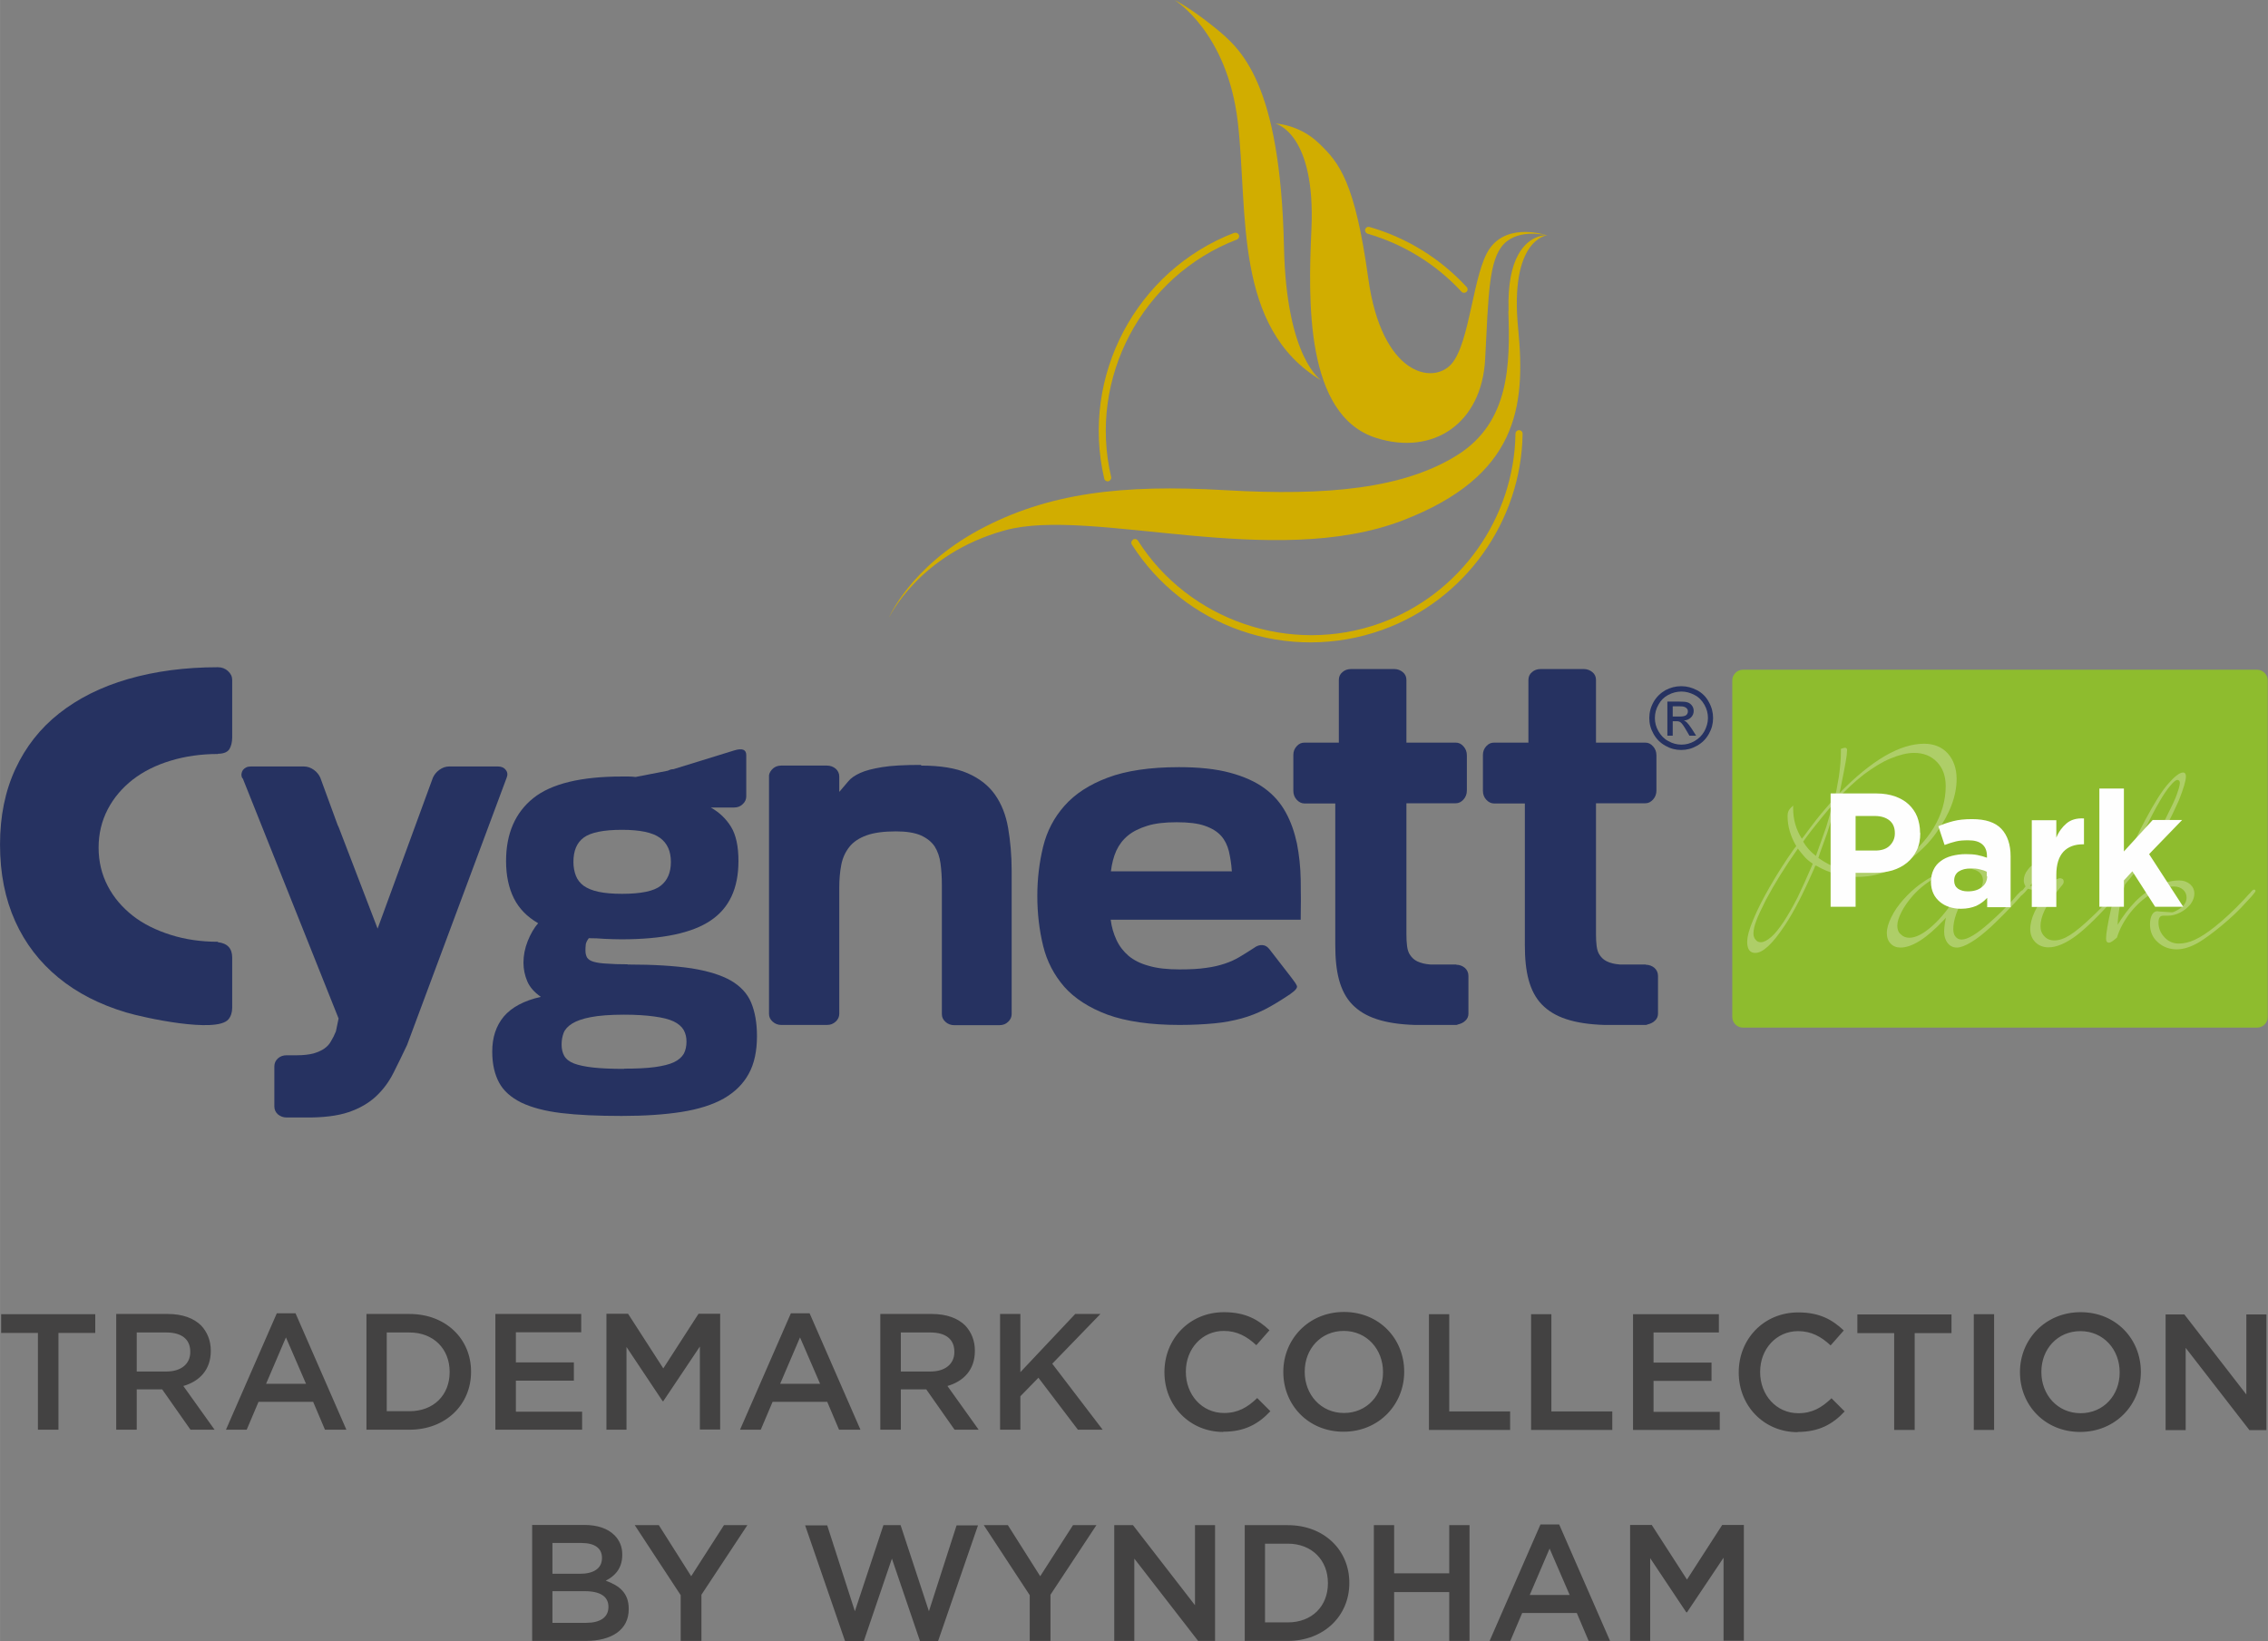 <?xml version="1.0" encoding="UTF-8"?>
<!DOCTYPE svg PUBLIC "-//W3C//DTD SVG 1.1//EN" "http://www.w3.org/Graphics/SVG/1.1/DTD/svg11.dtd">
<!-- Creator: CorelDRAW 2020 (64-Bit Evaluation Version) -->
<svg xmlns="http://www.w3.org/2000/svg" xml:space="preserve" width="12.192mm" height="8.824mm" version="1.1" style="shape-rendering:geometricPrecision; text-rendering:geometricPrecision; image-rendering:optimizeQuality; fill-rule:evenodd; clip-rule:evenodd"
viewBox="0 0 101.69 73.6"
 xmlns:xlink="http://www.w3.org/1999/xlink"
 xmlns:xodm="http://www.corel.com/coreldraw/odm/2003">
 <rect x="0" y="0" width="101.69" height="73.6" fill="#808080" stroke="none"/>
 <defs>
  <style type="text/css">
   <![CDATA[
    .fil1 {fill:#D1AD00}
    .fil4 {fill:#FEFEFE;fill-rule:nonzero}
    .fil5 {fill:#434242;fill-rule:nonzero}
    .fil3 {fill:#AECE68;fill-rule:nonzero}
    .fil2 {fill:#8EBC2E;fill-rule:nonzero}
    .fil0 {fill:#263261;fill-rule:nonzero}
   ]]>
  </style>
 </defs>
 <g id="Layer_x0020_1">
  <g id="_2375978484864">
   <g>
    <path class="fil0" d="M9.77 33.81c-0.75,0 -1.46,0.1 -2.12,0.3 -0.66,0.2 -1.22,0.48 -1.7,0.85 -0.47,0.37 -0.85,0.81 -1.12,1.33 -0.27,0.52 -0.41,1.09 -0.41,1.72 0,0.63 0.14,1.2 0.41,1.72 0.27,0.52 0.65,0.96 1.12,1.33 0.47,0.37 1.04,0.65 1.7,0.86 0.66,0.21 1.37,0.31 2.12,0.31l0 0.02c0.43,0.05 0.64,0.28 0.64,0.69l0 2.25c0,0.21 -0.06,0.39 -0.17,0.52 -0.54,0.64 -3.82,-0.08 -4.58,-0.31 -1.18,-0.35 -2.2,-0.87 -3.04,-1.56 -0.84,-0.69 -1.49,-1.53 -1.94,-2.53 -0.45,-1 -0.68,-2.14 -0.68,-3.44 0,-1.27 0.23,-2.4 0.69,-3.39 0.46,-0.99 1.11,-1.82 1.96,-2.49 0.85,-0.67 1.88,-1.19 3.09,-1.54 1.21,-0.35 2.55,-0.53 4.03,-0.53 0.18,0 0.33,0.06 0.45,0.17 0.13,0.12 0.19,0.25 0.19,0.4l0 2.57c0,0.23 -0.05,0.41 -0.13,0.54 -0.09,0.13 -0.26,0.2 -0.51,0.2z"/>
    <path class="fil0" d="M10.86 34.89c-0.06,-0.13 -0.04,-0.25 0.03,-0.36 0.08,-0.1 0.19,-0.16 0.35,-0.16l0.08 0 2.16 0 0.15 0c0.15,0 0.3,0.05 0.44,0.15 0.14,0.1 0.23,0.22 0.29,0.35l0.78 2.13c0.01,0.02 0.02,0.04 0.02,0.04 0,0.01 0.01,0.02 0.02,0.04l1.75 4.56 2.48 -6.77c0.06,-0.13 0.15,-0.25 0.29,-0.35 0.14,-0.1 0.28,-0.15 0.44,-0.15l0.26 0 1.72 0 0.21 0c0.15,0 0.27,0.05 0.35,0.16 0.08,0.1 0.09,0.22 0.03,0.36l-4.46 11.97c-0.21,0.44 -0.41,0.86 -0.61,1.25 -0.2,0.4 -0.46,0.75 -0.78,1.05 -0.32,0.3 -0.73,0.54 -1.23,0.71 -0.5,0.17 -1.16,0.25 -1.97,0.24l-0.38 0 -0.43 0c-0.15,0 -0.28,-0.05 -0.39,-0.14 -0.1,-0.09 -0.16,-0.21 -0.16,-0.35l0 -1.8c0,-0.14 0.05,-0.26 0.16,-0.36 0.1,-0.09 0.23,-0.14 0.39,-0.14l0.46 0c0.3,0 0.54,-0.03 0.74,-0.08 0.2,-0.06 0.36,-0.13 0.49,-0.22 0.13,-0.09 0.23,-0.2 0.3,-0.33 0.08,-0.13 0.15,-0.27 0.22,-0.44l0.12 -0.58 -4.29 -10.75 -0.02 -0.03z"/>
    <path class="fil0" d="M28.15 43.25c1.16,0 2.1,0.06 2.85,0.17 0.74,0.12 1.33,0.3 1.77,0.55 0.43,0.25 0.74,0.58 0.91,0.99 0.17,0.41 0.26,0.91 0.26,1.5 0,0.67 -0.12,1.24 -0.37,1.69 -0.25,0.46 -0.62,0.82 -1.12,1.11 -0.5,0.28 -1.13,0.48 -1.89,0.6 -0.76,0.12 -1.66,0.18 -2.69,0.18 -1.07,0 -1.97,-0.04 -2.71,-0.13 -0.74,-0.09 -1.33,-0.25 -1.79,-0.47 -0.46,-0.23 -0.79,-0.52 -0.99,-0.89 -0.2,-0.37 -0.31,-0.83 -0.31,-1.39 0,-0.64 0.17,-1.16 0.52,-1.58 0.35,-0.41 0.9,-0.71 1.66,-0.88 -0.3,-0.21 -0.5,-0.44 -0.61,-0.7 -0.11,-0.26 -0.17,-0.54 -0.17,-0.83 0,-0.32 0.06,-0.64 0.19,-0.97 0.13,-0.32 0.28,-0.59 0.47,-0.8 -0.5,-0.29 -0.86,-0.66 -1.09,-1.12 -0.23,-0.46 -0.35,-1.02 -0.35,-1.67 0,-1.23 0.41,-2.17 1.22,-2.82 0.81,-0.65 2.14,-0.97 3.98,-0.97 0.1,0 0.2,0 0.3,0 0.1,0 0.2,0.01 0.31,0.02l1.44 -0.28c0.04,-0.02 0.09,-0.04 0.12,-0.05 0.04,-0.01 0.09,-0.02 0.14,-0.02l2.72 -0.84c0.36,-0.11 0.54,-0.04 0.54,0.21l0 1.85c0,0.13 -0.05,0.25 -0.16,0.35 -0.1,0.1 -0.23,0.15 -0.39,0.15l-0.23 0 -0.81 0c0.39,0.22 0.69,0.51 0.91,0.87 0.22,0.36 0.33,0.87 0.33,1.53 0,1.22 -0.41,2.11 -1.25,2.67 -0.83,0.56 -2.16,0.84 -3.99,0.84 -0.26,0 -0.51,-0.01 -0.75,-0.02 -0.24,-0.02 -0.48,-0.03 -0.72,-0.03 -0.09,0.12 -0.14,0.23 -0.14,0.32 -0.01,0.09 -0.01,0.17 -0.01,0.24 0,0.13 0.03,0.24 0.08,0.32 0.06,0.08 0.15,0.14 0.3,0.18 0.14,0.04 0.34,0.07 0.58,0.08 0.24,0.02 0.55,0.03 0.92,0.03zm-0.26 -6.04c-0.84,0 -1.41,0.12 -1.72,0.35 -0.31,0.23 -0.46,0.59 -0.46,1.09 0,0.23 0.04,0.44 0.11,0.62 0.07,0.18 0.19,0.33 0.35,0.45 0.17,0.12 0.39,0.21 0.67,0.27 0.28,0.06 0.63,0.09 1.05,0.09 0.85,0 1.43,-0.12 1.73,-0.36 0.31,-0.24 0.46,-0.6 0.46,-1.07 0,-0.48 -0.16,-0.84 -0.49,-1.08 -0.33,-0.24 -0.89,-0.36 -1.71,-0.36zm0.08 10.71c0.56,0 1.02,-0.02 1.39,-0.07 0.36,-0.05 0.65,-0.12 0.86,-0.22 0.21,-0.1 0.35,-0.23 0.44,-0.38 0.08,-0.15 0.12,-0.34 0.12,-0.54 0,-0.2 -0.04,-0.37 -0.13,-0.53 -0.09,-0.15 -0.24,-0.28 -0.45,-0.38 -0.21,-0.1 -0.5,-0.17 -0.87,-0.22 -0.36,-0.05 -0.81,-0.08 -1.35,-0.08 -0.63,0 -1.13,0.04 -1.49,0.11 -0.37,0.07 -0.65,0.17 -0.84,0.29 -0.19,0.12 -0.32,0.26 -0.38,0.42 -0.06,0.16 -0.09,0.33 -0.09,0.52 0,0.2 0.04,0.37 0.12,0.51 0.08,0.14 0.23,0.26 0.44,0.34 0.21,0.08 0.5,0.14 0.86,0.18 0.36,0.04 0.83,0.06 1.39,0.06z"/>
    <path class="fil0" d="M41.3 34.33c0.86,0 1.55,0.11 2.08,0.34 0.53,0.23 0.94,0.55 1.23,0.96 0.29,0.41 0.49,0.91 0.59,1.49 0.1,0.58 0.16,1.23 0.16,1.93l0 4.29 0 1.95 0 0.18c0,0.13 -0.05,0.25 -0.16,0.35 -0.1,0.1 -0.23,0.15 -0.39,0.15l-2.03 0c-0.15,0 -0.28,-0.05 -0.39,-0.15 -0.11,-0.1 -0.16,-0.21 -0.16,-0.35l0 -0.18 0 -5.61c0,-0.34 -0.02,-0.66 -0.06,-0.96 -0.04,-0.3 -0.13,-0.55 -0.26,-0.76 -0.14,-0.21 -0.34,-0.37 -0.62,-0.5 -0.28,-0.12 -0.65,-0.18 -1.12,-0.18 -0.55,0 -0.99,0.06 -1.32,0.18 -0.33,0.12 -0.59,0.29 -0.77,0.52 -0.18,0.23 -0.3,0.49 -0.36,0.8 -0.06,0.31 -0.09,0.65 -0.09,1.02l0 3.48 0 0.05 0 2.13c0,0.13 -0.05,0.25 -0.16,0.35 -0.11,0.1 -0.23,0.15 -0.39,0.15l-2.05 0c-0.15,0 -0.28,-0.05 -0.39,-0.15 -0.11,-0.1 -0.16,-0.21 -0.16,-0.35l0 -0.68 0 -1.45 0 -6.37 0 -2.13 0 -0.07c0.02,-0.12 0.09,-0.22 0.19,-0.31 0.1,-0.08 0.22,-0.12 0.36,-0.12l2.05 0c0.15,0 0.28,0.05 0.39,0.14 0.1,0.09 0.16,0.21 0.16,0.35l0 0.69c0.14,-0.17 0.28,-0.32 0.4,-0.47 0.12,-0.15 0.3,-0.27 0.54,-0.38 0.24,-0.11 0.56,-0.19 0.98,-0.26 0.42,-0.07 1,-0.1 1.75,-0.1z"/>
    <path class="fil0" d="M52.87 34.4c0.89,0 1.65,0.08 2.28,0.25 0.63,0.17 1.14,0.4 1.55,0.7 0.41,0.3 0.72,0.66 0.95,1.08 0.23,0.42 0.39,0.88 0.5,1.39 0.1,0.51 0.16,1.06 0.17,1.63 0.01,0.58 0.01,1.17 0,1.79l-8.52 0c0.04,0.33 0.13,0.63 0.26,0.91 0.13,0.28 0.31,0.51 0.54,0.71 0.24,0.2 0.54,0.35 0.91,0.45 0.37,0.11 0.83,0.16 1.38,0.16 0.47,0 0.87,-0.02 1.19,-0.07 0.32,-0.04 0.6,-0.11 0.84,-0.19 0.24,-0.08 0.46,-0.18 0.66,-0.3 0.2,-0.12 0.41,-0.25 0.64,-0.4 0.13,-0.1 0.26,-0.14 0.39,-0.13 0.13,0.01 0.23,0.08 0.32,0.2l0.96 1.24c0.14,0.18 0.23,0.31 0.26,0.39 0.03,0.08 -0.06,0.2 -0.28,0.35 -0.02,0.02 -0.04,0.04 -0.07,0.05 -0.39,0.26 -0.75,0.48 -1.08,0.65 -0.34,0.17 -0.69,0.31 -1.06,0.41 -0.37,0.1 -0.78,0.18 -1.22,0.22 -0.44,0.04 -0.96,0.07 -1.55,0.07 -1.32,0 -2.4,-0.16 -3.23,-0.46 -0.83,-0.31 -1.48,-0.73 -1.94,-1.25 -0.46,-0.53 -0.78,-1.14 -0.95,-1.84 -0.17,-0.7 -0.26,-1.44 -0.26,-2.24 0,-0.77 0.09,-1.5 0.26,-2.2 0.17,-0.7 0.49,-1.31 0.96,-1.84 0.47,-0.53 1.11,-0.95 1.94,-1.26 0.82,-0.31 1.89,-0.47 3.2,-0.47zm2.36 4.65c-0.02,-0.32 -0.07,-0.61 -0.13,-0.88 -0.07,-0.27 -0.18,-0.5 -0.35,-0.69 -0.17,-0.19 -0.41,-0.34 -0.73,-0.45 -0.31,-0.11 -0.73,-0.16 -1.26,-0.16 -0.53,0 -0.97,0.05 -1.32,0.16 -0.35,0.11 -0.64,0.25 -0.87,0.44 -0.23,0.19 -0.4,0.42 -0.52,0.68 -0.12,0.27 -0.2,0.58 -0.24,0.92l5.43 0z"/>
    <path class="fil0" d="M65.29 43.26c0.15,0 0.28,0.05 0.39,0.14 0.1,0.09 0.16,0.21 0.16,0.36l0 1.7c0,0.12 -0.05,0.23 -0.14,0.31 -0.09,0.09 -0.21,0.14 -0.34,0.17 -0.01,0.01 -0.03,0.02 -0.07,0.02l-1.42 0 -0.28 0 -0.07 0 -0.07 0c-0.69,-0.02 -1.27,-0.11 -1.72,-0.26 -0.46,-0.15 -0.82,-0.37 -1.1,-0.66 -0.28,-0.29 -0.47,-0.66 -0.59,-1.1 -0.12,-0.44 -0.17,-0.96 -0.17,-1.57l0 -6.34 -1.37 0c-0.14,0 -0.26,-0.06 -0.36,-0.17 -0.1,-0.11 -0.15,-0.24 -0.15,-0.4l0 -0.12 0 -1.49c0,-0.15 0.05,-0.28 0.15,-0.39 0.1,-0.11 0.21,-0.16 0.35,-0.16l1.54 0 0 -2.81c0,-0.14 0.05,-0.26 0.16,-0.35 0.1,-0.09 0.23,-0.14 0.39,-0.14l1.93 0c0.15,0 0.28,0.05 0.39,0.14 0.11,0.09 0.16,0.21 0.16,0.35l0 2.81 2.21 0c0.13,0 0.25,0.05 0.35,0.17 0.1,0.11 0.15,0.24 0.15,0.4l0 1.58c0,0.15 -0.05,0.29 -0.15,0.4 -0.1,0.11 -0.21,0.17 -0.35,0.17l-2.21 0 0 5.88c0,0.2 0.01,0.37 0.03,0.53 0.02,0.15 0.06,0.29 0.14,0.4 0.08,0.12 0.18,0.21 0.32,0.28 0.14,0.07 0.33,0.12 0.59,0.14l1.17 0z"/>
    <path class="fil1" d="M67.63 13.95c0.08,2.38 0.07,4.99 -2.31,6.47l0 0c-2.38,1.48 -5.77,1.83 -10.39,1.56l0 0c-4.62,-0.27 -7.96,0.12 -11.05,1.79l0 0c-3.09,1.68 -4.03,3.94 -4.03,3.94l0 0c0,0 1.35,-2.87 5.21,-3.93l0 0c3.86,-1.06 12.02,1.8 17.85,-0.45l0 0c5.12,-1.98 5.51,-5.06 5.16,-8.59l0 0c-0.4,-4.05 1.31,-4.19 1.31,-4.19l0 0c0,0 -0.18,-0.02 -0.43,0.07l0 0c-0.54,0.19 -1.39,0.89 -1.31,3.32z"/>
    <path class="fil1" d="M58.8 10.28c-0.14,3.15 -0.3,8.35 2.91,9.36l0 0c2.54,0.8 4.73,-0.64 4.88,-3.54l0 0c0.15,-2.89 0.16,-4.45 0.84,-5.16l0 0c0.7,-0.72 1.95,-0.38 1.95,-0.38 0,0 -1.75,-0.62 -2.59,0.59l0 0c-0.75,1.07 -0.87,4.21 -1.71,5.17l0 0c-0.84,0.95 -3.13,0.5 -3.73,-3.83l0 0c-0.6,-4.33 -1.29,-5.19 -2.23,-6.08l0 0c-0.88,-0.84 -1.94,-0.87 -1.94,-0.87l0 0c0,0 1.82,0.39 1.62,4.75z"/>
    <path class="fil1" d="M61.21 10.28c-0.02,0.08 0.02,0.17 0.11,0.2l0 0c1.62,0.47 3.07,1.37 4.21,2.6l0 0c0.04,0.05 0.11,0.06 0.17,0.04l0 0c0.02,-0.01 0.04,-0.02 0.05,-0.03l0 0c0.07,-0.06 0.07,-0.16 0.01,-0.22l0 0c-1.18,-1.28 -2.68,-2.21 -4.35,-2.69l0 0c-0.03,-0.01 -0.07,-0.01 -0.1,0l0 0c-0.05,0.02 -0.08,0.05 -0.1,0.11z"/>
    <path class="fil1" d="M61.97 28.25l0.02 -0.01c3.7,-1.33 6.22,-4.86 6.28,-8.79l0 0c0,-0.09 -0.07,-0.16 -0.16,-0.16l0 0c-0.09,-0 -0.16,0.07 -0.16,0.16l0 0c-0.06,3.8 -2.5,7.22 -6.08,8.5l0 0c-4.01,1.44 -8.57,-0.12 -10.85,-3.71l0 0c-0.04,-0.06 -0.12,-0.09 -0.19,-0.06l0 0c-0.01,0 -0.02,0.01 -0.03,0.02l0 0c-0.07,0.05 -0.1,0.14 -0.05,0.22l0 0c1.14,1.79 2.87,3.16 4.89,3.86l0 0c2.04,0.71 4.28,0.7 6.32,-0.03z"/>
    <path class="fil1" d="M55.34 10.44c-4.4,1.69 -6.9,6.43 -5.83,11.02l0 0c0.02,0.09 0.11,0.14 0.19,0.12l0 0c0.01,-0 0.01,-0 0.02,-0.01l0 0c0.07,-0.03 0.12,-0.11 0.1,-0.18l0 0c-1.04,-4.43 1.38,-9.01 5.64,-10.65l0 0c0.08,-0.03 0.12,-0.12 0.09,-0.2l0 0c-0.03,-0.08 -0.12,-0.12 -0.19,-0.1l0 0c-0,0 -0.01,0 -0.01,0.01z"/>
    <path class="fil1" d="M59.26 17.07c0,0 -0,0 -0,0 -3.97,-2.36 -3.29,-7.54 -3.76,-11.59 -0.47,-4.05 -2.84,-5.48 -2.84,-5.48l0 0c0,0 0.69,0.33 1.81,1.24l0 0c1.16,0.94 2.94,2.43 3.1,9.85l0 0c0.11,4.99 1.66,5.96 1.69,5.98 0,0 0,0 0,0 0,0 0,0 0,0z"/>
    <path class="fil2" d="M101.68 30.51c0,-0.26 -0.22,-0.48 -0.48,-0.48l-23.05 0c-0.26,0 -0.48,0.22 -0.48,0.48l0 15.09c0,0.27 0.22,0.48 0.48,0.48l23.05 -0c0.27,0 0.48,-0.22 0.48,-0.48l-0 -15.09z"/>
    <path class="fil3" d="M80.6 38.07c-0.56,0.79 -1.03,1.55 -1.42,2.28 -0.2,0.4 -0.35,0.71 -0.43,0.93 -0.09,0.23 -0.13,0.43 -0.13,0.58 0,0.11 0.03,0.21 0.1,0.28 0.06,0.08 0.13,0.11 0.23,0.11 0.13,0 0.29,-0.08 0.46,-0.23 0.17,-0.14 0.35,-0.37 0.56,-0.68 0.19,-0.29 0.4,-0.65 0.62,-1.08 0.23,-0.48 0.44,-0.94 0.63,-1.39l0.06 -0.14c-0.15,-0.1 -0.27,-0.2 -0.36,-0.3 -0.11,-0.12 -0.21,-0.25 -0.31,-0.38zm1.55 -1.96c-0.26,0.29 -0.57,0.67 -0.93,1.13 -0.18,0.23 -0.3,0.4 -0.37,0.5 0.13,0.23 0.32,0.45 0.57,0.64l0.09 -0.25c0.19,-0.53 0.32,-0.89 0.38,-1.07 0.09,-0.3 0.18,-0.61 0.26,-0.95zm-0.56 2.18l-0.06 0.18c0.61,0.43 1.25,0.65 1.92,0.65 0.63,0 1.24,-0.18 1.83,-0.55 0.58,-0.36 1.05,-0.85 1.42,-1.45 0.36,-0.6 0.54,-1.23 0.54,-1.87 0,-0.45 -0.13,-0.81 -0.39,-1.08 -0.26,-0.27 -0.6,-0.41 -1.03,-0.41 -0.31,0 -0.66,0.09 -1.05,0.25 -0.37,0.15 -0.76,0.39 -1.19,0.71 -0.4,0.31 -0.8,0.68 -1.2,1.12 -0.04,0.14 -0.06,0.2 -0.06,0.18l-0.21 0.74c-0.06,0.2 -0.12,0.4 -0.19,0.61l-0.34 0.94zm-0.2 0.53l-0.05 0.13c-0.29,0.66 -0.52,1.14 -0.68,1.45 -0.21,0.41 -0.43,0.79 -0.65,1.12 -0.54,0.81 -0.97,1.21 -1.31,1.21 -0.24,0 -0.36,-0.17 -0.36,-0.49 0,-0.24 0.09,-0.58 0.27,-1 0.19,-0.46 0.44,-0.95 0.74,-1.47 0.34,-0.59 0.7,-1.16 1.1,-1.72l0.09 -0.11c-0.26,-0.44 -0.39,-0.89 -0.39,-1.34 0,-0.11 0.02,-0.2 0.05,-0.25 0.03,-0.06 0.1,-0.14 0.2,-0.23l0 0.13c0,0.5 0.13,0.95 0.39,1.36l0.09 -0.11c0.41,-0.56 0.73,-0.97 0.97,-1.24l0.31 -0.36c0.01,-0.01 0.01,-0.01 0.01,-0.02 0,-0 0.01,-0.01 0.02,-0.02 0.01,-0.01 0.03,-0.03 0.07,-0.08 0.05,-0.16 0.11,-0.48 0.19,-0.95 0.06,-0.44 0.09,-0.79 0.09,-1.06l0 -0.19c0.04,-0.01 0.07,-0.02 0.09,-0.03 0.02,-0.01 0.03,-0.01 0.04,-0.01 0.02,0 0.02,-0 0.03,-0.01l0.02 0c0.07,0 0.1,0.04 0.1,0.11 0,0 -0.01,0.03 -0.01,0.1l-0.01 0.14c-0.05,0.35 -0.15,0.86 -0.29,1.55l-0.03 0.13c1.45,-1.48 2.71,-2.21 3.79,-2.21 0.44,0 0.79,0.14 1.06,0.43 0.26,0.29 0.4,0.68 0.4,1.15 0,0.75 -0.3,1.56 -0.91,2.41 -0.29,0.41 -0.63,0.76 -1.02,1.06 -0.38,0.3 -0.79,0.53 -1.23,0.69 -0.43,0.16 -0.86,0.23 -1.3,0.23 -0.65,0 -1.26,-0.17 -1.83,-0.5zm7.02 1.48l-0.03 -0.09c0.36,-0.21 0.53,-0.45 0.53,-0.72 0,-0.18 -0.07,-0.31 -0.21,-0.41 -0.14,-0.09 -0.33,-0.14 -0.59,-0.14 -0.37,0 -0.77,0.12 -1.21,0.35 -0.44,0.23 -0.82,0.52 -1.13,0.87 -0.22,0.25 -0.39,0.49 -0.51,0.73 -0.13,0.25 -0.19,0.45 -0.19,0.62 0,0.17 0.05,0.3 0.16,0.39 0.1,0.1 0.23,0.15 0.38,0.15 0.29,0 0.64,-0.18 1.04,-0.54 0.4,-0.36 0.77,-0.82 1.09,-1.38 0.08,-0.04 0.14,-0.06 0.19,-0.06 0.05,0 0.11,0.03 0.17,0.11 -0.34,0.57 -0.52,1.07 -0.52,1.48 0,0.14 0.03,0.26 0.1,0.34 0.07,0.09 0.16,0.13 0.28,0.13 0.26,0 0.68,-0.25 1.24,-0.75 0.4,-0.35 0.75,-0.7 1.07,-1.05l0.17 -0.2c0.13,-0.14 0.21,-0.21 0.24,-0.21 0.04,0 0.06,0.02 0.06,0.07 0,0.04 -0.13,0.2 -0.39,0.48 -0.34,0.37 -0.7,0.73 -1.07,1.08 -0.34,0.31 -0.64,0.55 -0.9,0.7 -0.26,0.16 -0.48,0.24 -0.64,0.24 -0.17,0 -0.31,-0.07 -0.41,-0.2 -0.11,-0.14 -0.16,-0.31 -0.16,-0.51 0,-0.13 0.02,-0.34 0.08,-0.63l-0.1 0.11c-0.77,0.82 -1.42,1.23 -1.94,1.23 -0.18,0 -0.33,-0.06 -0.44,-0.18 -0.11,-0.11 -0.17,-0.27 -0.17,-0.47 0,-0.21 0.07,-0.45 0.2,-0.71 0.13,-0.27 0.31,-0.53 0.54,-0.79 0.23,-0.26 0.48,-0.49 0.75,-0.69 0.37,-0.27 0.75,-0.48 1.14,-0.63 0.4,-0.16 0.75,-0.24 1.06,-0.24 0.31,0 0.55,0.05 0.71,0.16 0.16,0.1 0.24,0.26 0.24,0.46 0,0.39 -0.28,0.7 -0.84,0.93zm2.61 -0.58c0.06,0.02 0.12,0.03 0.18,0.03 0.23,0 0.49,-0.07 0.78,-0.21 0.21,-0.11 0.34,-0.16 0.38,-0.16 0.05,0 0.1,0.02 0.13,0.04 0.03,0.03 0.04,0.07 0.04,0.11 0,0.06 -0.02,0.11 -0.06,0.15l-0.25 0.31c-0.49,0.6 -0.73,1.12 -0.73,1.54 0,0.19 0.06,0.34 0.18,0.46 0.11,0.12 0.26,0.18 0.43,0.18 0.22,0 0.46,-0.08 0.71,-0.24 0.27,-0.17 0.59,-0.44 0.97,-0.8 0.28,-0.26 0.57,-0.56 0.87,-0.9l0.21 -0.23 0.07 -0.07c0.02,-0.02 0.04,-0.03 0.06,-0.03 0.04,0 0.06,0.02 0.06,0.06 0,0.02 -0.05,0.09 -0.14,0.2 -0.75,0.85 -1.35,1.44 -1.81,1.79 -0.47,0.35 -0.89,0.53 -1.25,0.53 -0.24,0 -0.44,-0.08 -0.59,-0.23 -0.15,-0.15 -0.23,-0.35 -0.23,-0.59 0,-0.47 0.27,-1.04 0.8,-1.72 0.05,-0.06 0.07,-0.1 0.07,-0.12 0,-0.03 -0.02,-0.04 -0.06,-0.04 -0.03,0 -0.1,0.02 -0.19,0.05 -0.17,0.05 -0.3,0.08 -0.4,0.08 -0.1,0 -0.21,-0.02 -0.32,-0.06 0,0.01 -0,0.01 -0.01,0.02 0,0 0,0 -0,0 -0,0 -0.01,0 -0.01,0l-0.12 0.14c-0.1,0.11 -0.16,0.16 -0.19,0.16 -0.04,0 -0.06,-0.02 -0.06,-0.05 0,-0.02 0.01,-0.04 0.03,-0.06 0.01,-0.01 0.02,-0.02 0.02,-0.02 0.01,-0.01 0.01,-0.01 0.02,-0.02 0.01,-0 0.01,-0.01 0.01,-0.01 0,-0.01 0,-0.01 0.01,-0.02l0.11 -0.14c0.01,-0.01 0.02,-0.02 0.03,-0.04 0.02,-0.02 0.03,-0.04 0.05,-0.06 -0.05,-0.09 -0.08,-0.18 -0.08,-0.26 0,-0.18 0.06,-0.34 0.18,-0.49 0.11,-0.16 0.23,-0.23 0.36,-0.23 0.12,0 0.18,0.06 0.18,0.19 0,0.13 -0.12,0.35 -0.36,0.66 -0.02,0.02 -0.05,0.06 -0.09,0.11zm4.34 -0.39c0.21,-0.22 0.51,-0.61 0.89,-1.18 0.36,-0.55 0.64,-1.01 0.83,-1.4 0.29,-0.58 0.46,-0.94 0.51,-1.09l0.1 -0.3c0.03,-0.11 0.05,-0.2 0.05,-0.26 0,-0.03 -0.01,-0.06 -0.03,-0.09 -0.02,-0.02 -0.05,-0.04 -0.07,-0.04 -0.08,0 -0.18,0.08 -0.32,0.25 -0.15,0.17 -0.31,0.41 -0.48,0.7 -0.22,0.38 -0.42,0.76 -0.6,1.13 -0.19,0.41 -0.36,0.8 -0.51,1.19 -0.15,0.39 -0.27,0.75 -0.36,1.08zm-0.43 2.17c0.24,-0.4 0.51,-0.76 0.82,-1.08 0.3,-0.3 0.63,-0.54 0.98,-0.7 0.33,-0.16 0.66,-0.24 0.99,-0.24 0.18,0 0.35,0.06 0.48,0.17 0.13,0.12 0.19,0.26 0.19,0.41 0,0.17 -0.06,0.33 -0.17,0.48 -0.13,0.16 -0.28,0.28 -0.45,0.37 -0.19,0.1 -0.38,0.15 -0.57,0.15l-0.21 0c-0.14,0 -0.21,0.1 -0.21,0.31 0,0.25 0.09,0.47 0.27,0.66 0.18,0.19 0.39,0.28 0.64,0.28 0.24,0 0.48,-0.06 0.72,-0.17 0.24,-0.11 0.54,-0.3 0.88,-0.57 0.43,-0.34 0.87,-0.75 1.32,-1.23l0.21 -0.23c0.02,-0.02 0.03,-0.03 0.04,-0.04 0.02,-0.01 0.03,-0.03 0.04,-0.04 0.02,-0.03 0.03,-0.04 0.03,-0.04 0.06,-0.07 0.1,-0.1 0.14,-0.1 0.04,0 0.06,0.02 0.06,0.07 0,0.02 -0.06,0.1 -0.18,0.24l-0.25 0.27c-0.29,0.33 -0.65,0.67 -1.07,1.02 -0.42,0.35 -0.77,0.6 -1.03,0.76 -0.36,0.21 -0.69,0.32 -1,0.32 -0.34,0 -0.62,-0.11 -0.85,-0.32 -0.23,-0.2 -0.35,-0.47 -0.35,-0.8 0,-0.18 0.03,-0.32 0.09,-0.43 0.06,-0.11 0.14,-0.16 0.24,-0.16 0.02,0 0.04,0 0.05,0.01l0.61 0.04c0.04,0 0.14,-0.04 0.29,-0.13 0.24,-0.14 0.36,-0.32 0.36,-0.53 0,-0.14 -0.05,-0.26 -0.16,-0.36 -0.11,-0.09 -0.24,-0.14 -0.41,-0.14 -0.32,0 -0.65,0.11 -1,0.32 -0.36,0.22 -0.67,0.5 -0.95,0.85 -0.28,0.36 -0.48,0.73 -0.6,1.12 -0.17,0.15 -0.28,0.23 -0.36,0.23 -0.09,0 -0.13,-0.06 -0.13,-0.19 0,-0.2 0.07,-0.64 0.22,-1.31 0.09,-0.42 0.21,-0.86 0.36,-1.31 0.15,-0.44 0.32,-0.88 0.51,-1.32 0.19,-0.42 0.4,-0.87 0.65,-1.34 0.43,-0.81 0.78,-1.36 1.05,-1.66 0.29,-0.33 0.51,-0.5 0.66,-0.5 0.09,0 0.13,0.06 0.13,0.18 0,0.19 -0.11,0.55 -0.32,1.08 -0.18,0.4 -0.35,0.76 -0.52,1.07 -0.2,0.37 -0.4,0.72 -0.63,1.06 -0.26,0.39 -0.47,0.68 -0.63,0.86l-0.48 0.59c0,0 -0.02,0.02 -0.06,0.07 -0.04,0.05 -0.07,0.09 -0.09,0.11 -0.09,0.27 -0.17,0.58 -0.23,0.93 -0.06,0.36 -0.1,0.66 -0.1,0.9z"/>
    <path class="fil4" d="M86.09 37.35l0 -0.02c0,-0.26 -0.05,-0.5 -0.13,-0.71 -0.09,-0.22 -0.22,-0.4 -0.38,-0.55 -0.17,-0.16 -0.37,-0.27 -0.61,-0.36 -0.24,-0.08 -0.51,-0.13 -0.82,-0.13l-2.07 0 0 5.08 1.12 0 0 -1.52 0.85 0c0.29,0 0.55,-0.04 0.8,-0.11 0.25,-0.08 0.47,-0.19 0.65,-0.34 0.19,-0.15 0.33,-0.34 0.44,-0.56 0.11,-0.22 0.16,-0.48 0.16,-0.78zm-1.13 0.02c0,0.22 -0.08,0.4 -0.23,0.55 -0.15,0.15 -0.37,0.22 -0.65,0.22l-0.88 0 0 -1.55 0.86 0c0.28,0 0.5,0.07 0.66,0.2 0.16,0.13 0.24,0.32 0.24,0.57l0 0.02zm5.19 3.29l0 -2.26c0,-0.53 -0.14,-0.94 -0.41,-1.23 -0.28,-0.3 -0.72,-0.44 -1.32,-0.44 -0.33,0 -0.61,0.03 -0.84,0.09 -0.23,0.06 -0.45,0.13 -0.67,0.23l0.28 0.84c0.18,-0.07 0.35,-0.12 0.51,-0.16 0.16,-0.04 0.35,-0.05 0.56,-0.05 0.28,0 0.48,0.06 0.62,0.18 0.14,0.12 0.21,0.3 0.21,0.53l0 0.07c-0.14,-0.05 -0.28,-0.09 -0.43,-0.12 -0.15,-0.03 -0.32,-0.04 -0.52,-0.04 -0.23,0 -0.44,0.03 -0.63,0.08 -0.19,0.05 -0.36,0.13 -0.49,0.23 -0.14,0.1 -0.25,0.23 -0.32,0.38 -0.08,0.16 -0.12,0.34 -0.12,0.55l0 0.02c0,0.19 0.04,0.36 0.11,0.51 0.07,0.15 0.17,0.27 0.29,0.37 0.12,0.1 0.26,0.18 0.42,0.23 0.16,0.05 0.33,0.08 0.52,0.08 0.27,0 0.5,-0.05 0.69,-0.13 0.19,-0.09 0.35,-0.21 0.49,-0.36l0 0.42 1.07 0zm-1.05 -1.37c0,0.2 -0.08,0.37 -0.24,0.49 -0.16,0.13 -0.37,0.19 -0.63,0.19 -0.18,0 -0.32,-0.04 -0.44,-0.12 -0.11,-0.08 -0.17,-0.2 -0.17,-0.35l0 -0.02c0,-0.17 0.07,-0.31 0.2,-0.4 0.14,-0.09 0.32,-0.14 0.56,-0.14 0.14,0 0.26,0.01 0.38,0.04 0.12,0.03 0.23,0.06 0.32,0.11l0 0.2zm4.34 -1.44l0 -1.15c-0.33,-0.02 -0.59,0.06 -0.78,0.22 -0.19,0.16 -0.35,0.37 -0.46,0.64l0 -0.78 -1.1 0 0 3.89 1.1 0 0 -1.44c0,-0.47 0.11,-0.81 0.32,-1.04 0.21,-0.22 0.5,-0.33 0.87,-0.33l0.06 0zm4.45 2.81l-1.53 -2.36 1.48 -1.53 -1.32 0 -1.29 1.41 0 -2.82 -1.1 0 0 5.3 1.1 0 0 -1.18 0.38 -0.41 1.02 1.59 1.26 0z"/>
    <path class="fil0" d="M73.79 43.26c0.15,0 0.28,0.05 0.39,0.14 0.1,0.09 0.16,0.21 0.16,0.36l0 1.7c0,0.12 -0.05,0.23 -0.14,0.31 -0.09,0.09 -0.21,0.14 -0.34,0.17 -0.01,0.01 -0.03,0.02 -0.07,0.02l-1.42 0 -0.28 0 -0.07 0 -0.07 0c-0.69,-0.02 -1.27,-0.11 -1.72,-0.26 -0.46,-0.15 -0.82,-0.37 -1.1,-0.66 -0.28,-0.29 -0.47,-0.66 -0.59,-1.1 -0.12,-0.44 -0.17,-0.96 -0.17,-1.57l0 -6.34 -1.37 0c-0.14,0 -0.26,-0.06 -0.36,-0.17 -0.1,-0.11 -0.15,-0.24 -0.15,-0.4l0 -0.12 0 -1.49c0,-0.15 0.05,-0.28 0.15,-0.39 0.1,-0.11 0.21,-0.16 0.35,-0.16l1.54 0 0 -2.81c0,-0.14 0.05,-0.26 0.16,-0.35 0.1,-0.09 0.23,-0.14 0.39,-0.14l1.93 0c0.15,0 0.28,0.05 0.39,0.14 0.11,0.09 0.16,0.21 0.16,0.35l0 2.81 2.21 0c0.13,0 0.25,0.05 0.35,0.17 0.1,0.11 0.15,0.24 0.15,0.4l0 1.58c0,0.15 -0.05,0.29 -0.15,0.4 -0.1,0.11 -0.21,0.17 -0.35,0.17l-2.21 0 0 5.88c0,0.2 0.01,0.37 0.03,0.53 0.02,0.15 0.06,0.29 0.14,0.4 0.08,0.12 0.18,0.21 0.32,0.28 0.14,0.07 0.33,0.12 0.59,0.14l1.17 0z"/>
    <path class="fil0" d="M75.39 30.77c0.24,0 0.47,0.06 0.7,0.18 0.23,0.12 0.41,0.3 0.53,0.53 0.13,0.23 0.19,0.47 0.19,0.72 0,0.25 -0.06,0.48 -0.19,0.71 -0.13,0.23 -0.3,0.4 -0.53,0.53 -0.23,0.13 -0.46,0.19 -0.71,0.19 -0.25,0 -0.48,-0.06 -0.71,-0.19 -0.23,-0.13 -0.4,-0.3 -0.53,-0.53 -0.13,-0.23 -0.19,-0.46 -0.19,-0.71 0,-0.25 0.06,-0.49 0.19,-0.72 0.13,-0.23 0.31,-0.4 0.53,-0.53 0.23,-0.12 0.46,-0.18 0.7,-0.18zm0 0.24c-0.2,0 -0.4,0.05 -0.59,0.15 -0.19,0.1 -0.34,0.25 -0.44,0.44 -0.11,0.19 -0.16,0.39 -0.16,0.6 0,0.2 0.05,0.4 0.16,0.59 0.11,0.19 0.25,0.34 0.44,0.44 0.19,0.11 0.39,0.16 0.59,0.16 0.21,0 0.4,-0.05 0.59,-0.16 0.19,-0.11 0.33,-0.25 0.44,-0.44 0.1,-0.19 0.16,-0.39 0.16,-0.59 0,-0.21 -0.05,-0.41 -0.16,-0.6 -0.11,-0.19 -0.25,-0.34 -0.45,-0.44 -0.19,-0.1 -0.38,-0.15 -0.58,-0.15zm-0.63 1.98l0 -1.53 0.53 0c0.18,0 0.31,0.01 0.39,0.04 0.08,0.03 0.14,0.08 0.19,0.15 0.05,0.07 0.07,0.15 0.07,0.23 0,0.11 -0.04,0.21 -0.12,0.29 -0.08,0.08 -0.19,0.13 -0.32,0.14 0.06,0.02 0.1,0.05 0.13,0.08 0.06,0.06 0.14,0.16 0.23,0.3l0.19 0.3 -0.3 0 -0.14 -0.24c-0.11,-0.19 -0.19,-0.31 -0.26,-0.36 -0.05,-0.04 -0.11,-0.05 -0.2,-0.05l-0.15 0 0 0.65 -0.25 0zm0.25 -0.86l0.3 0c0.14,0 0.24,-0.02 0.29,-0.06 0.05,-0.04 0.08,-0.1 0.08,-0.17 0,-0.05 -0.01,-0.09 -0.04,-0.12 -0.03,-0.04 -0.06,-0.06 -0.11,-0.08 -0.05,-0.02 -0.13,-0.03 -0.25,-0.03l-0.28 0 0 0.46z"/>
   </g>
   <path class="fil5" d="M1.71 64.11l0.91 0 0 -4.34 1.65 0 0 -0.84 -4.22 0 0 0.84 1.65 0 0 4.34zm3.51 0l0.91 0 0 -1.81 1.14 0 1.27 1.81 1.08 0 -1.4 -1.96c0.72,-0.21 1.23,-0.72 1.23,-1.57l0 -0.02c0,-0.45 -0.16,-0.83 -0.43,-1.12 -0.33,-0.33 -0.84,-0.52 -1.5,-0.52l-2.31 0 0 5.19zm0.91 -2.62l0 -1.74 1.33 0c0.68,0 1.07,0.3 1.07,0.86l0 0.02c0,0.53 -0.41,0.87 -1.07,0.87l-1.33 0zm4 2.62l0.93 0 0.53 -1.25 2.45 0 0.53 1.25 0.96 0 -2.28 -5.22 -0.84 0 -2.28 5.22zm1.8 -2.06l0.89 -2.08 0.9 2.08 -1.79 0zm4.5 2.06l1.93 0c1.63,0 2.76,-1.13 2.76,-2.59l0 -0.02c0,-1.46 -1.13,-2.58 -2.76,-2.58l-1.93 0 0 5.19zm1.93 -4.36c1.09,0 1.8,0.75 1.8,1.76l0 0.02c0,1.02 -0.71,1.75 -1.8,1.75l-1.02 0 0 -3.53 1.02 0zm3.86 4.36l3.88 0 0 -0.81 -2.97 0 0 -1.39 2.6 0 0 -0.82 -2.6 0 0 -1.35 2.93 0 0 -0.82 -3.85 0 0 5.19zm4.97 0l0.9 0 0 -3.71 1.62 2.43 0.03 0 1.64 -2.45 0 3.72 0.91 0 0 -5.19 -0.97 0 -1.58 2.45 -1.58 -2.45 -0.97 0 0 5.19zm5.99 0l0.93 0 0.53 -1.25 2.45 0 0.53 1.25 0.96 0 -2.28 -5.22 -0.84 0 -2.28 5.22zm1.8 -2.06l0.89 -2.08 0.9 2.08 -1.79 0zm4.5 2.06l0.91 0 0 -1.81 1.14 0 1.27 1.81 1.08 0 -1.4 -1.96c0.72,-0.21 1.23,-0.72 1.23,-1.57l0 -0.02c0,-0.45 -0.16,-0.83 -0.43,-1.12 -0.33,-0.33 -0.84,-0.52 -1.5,-0.52l-2.31 0 0 5.19zm0.91 -2.62l0 -1.74 1.33 0c0.68,0 1.07,0.3 1.07,0.86l0 0.02c0,0.53 -0.41,0.87 -1.07,0.87l-1.33 0zm4.45 2.62l0.91 0 0 -1.5 0.81 -0.83 1.77 2.33 1.11 0 -2.26 -2.96 2.16 -2.23 -1.13 0 -2.46 2.61 0 -2.61 -0.91 0 0 5.19zm10.01 0.09c0.96,0 1.58,-0.35 2.11,-0.92l-0.59 -0.59c-0.44,0.42 -0.86,0.67 -1.49,0.67 -0.99,0 -1.71,-0.82 -1.71,-1.84l0 -0.02c0,-1.02 0.73,-1.82 1.7,-1.82 0.6,0 1.04,0.25 1.46,0.64l0.59 -0.67c-0.5,-0.47 -1.07,-0.81 -2.04,-0.81 -1.56,0 -2.67,1.21 -2.67,2.68l0 0.02c0,1.49 1.13,2.67 2.64,2.67zm5.39 0c1.59,0 2.72,-1.23 2.72,-2.68l0 -0.02c0,-1.46 -1.11,-2.67 -2.7,-2.67 -1.59,0 -2.72,1.23 -2.72,2.68l0 0.02c0,1.46 1.11,2.67 2.7,2.67zm0.02 -0.84c-1.04,0 -1.76,-0.83 -1.76,-1.84l0 -0.02c0,-1.01 0.72,-1.82 1.75,-1.82 1.04,0 1.76,0.83 1.76,1.84l0 0.02c0,1.01 -0.72,1.82 -1.75,1.82zm3.81 0.76l3.64 0 0 -0.83 -2.73 0 0 -4.36 -0.91 0 0 5.19zm4.58 0l3.64 0 0 -0.83 -2.73 0 0 -4.36 -0.91 0 0 5.19zm4.58 0l3.88 0 0 -0.81 -2.97 0 0 -1.39 2.6 0 0 -0.82 -2.6 0 0 -1.35 2.93 0 0 -0.82 -3.85 0 0 5.19zm7.37 0.09c0.96,0 1.58,-0.35 2.11,-0.92l-0.59 -0.59c-0.44,0.42 -0.86,0.67 -1.49,0.67 -0.99,0 -1.71,-0.82 -1.71,-1.84l0 -0.02c0,-1.02 0.73,-1.82 1.7,-1.82 0.6,0 1.04,0.25 1.46,0.64l0.59 -0.67c-0.5,-0.47 -1.07,-0.81 -2.04,-0.81 -1.56,0 -2.67,1.21 -2.67,2.68l0 0.02c0,1.49 1.13,2.67 2.64,2.67zm4.34 -0.09l0.91 0 0 -4.34 1.65 0 0 -0.84 -4.22 0 0 0.84 1.65 0 0 4.34zm3.56 0l0.91 0 0 -5.19 -0.91 0 0 5.19zm4.77 0.09c1.59,0 2.72,-1.23 2.72,-2.68l0 -0.02c0,-1.46 -1.11,-2.67 -2.7,-2.67 -1.59,0 -2.72,1.23 -2.72,2.68l0 0.02c0,1.46 1.11,2.67 2.7,2.67zm0.02 -0.84c-1.04,0 -1.76,-0.83 -1.76,-1.84l0 -0.02c0,-1.01 0.72,-1.82 1.75,-1.82 1.04,0 1.76,0.83 1.76,1.84l0 0.02c0,1.01 -0.72,1.82 -1.75,1.82zm3.81 0.76l0.9 0 0 -3.69 2.86 3.69 0.76 0 0 -5.19 -0.9 0 0 3.59 -2.78 -3.59 -0.84 0 0 5.19zm-73.23 9.45l2.4 0c1.16,0 1.92,-0.5 1.92,-1.42l0 -0.02c0,-0.71 -0.42,-1.04 -1.03,-1.26 0.39,-0.2 0.74,-0.53 0.74,-1.16l0 -0.02c0,-0.34 -0.12,-0.63 -0.35,-0.86 -0.3,-0.3 -0.76,-0.46 -1.36,-0.46l-2.33 0 0 5.19zm3.12 -3.71c0,0.47 -0.39,0.7 -0.98,0.7l-1.24 0 0 -1.38 1.31 0c0.59,0 0.91,0.24 0.91,0.66l0 0.01zm0.29 2.19c0,0.47 -0.38,0.71 -1,0.71l-1.51 0 0 -1.42 1.44 0c0.72,0 1.07,0.25 1.07,0.7l0 0.02zm3.25 1.52l0.92 0 0 -2.07 2.06 -3.12 -1.05 0 -1.47 2.29 -1.45 -2.29 -1.08 0 2.06 3.14 0 2.05zm7.4 0.04l0.79 0 1.27 -3.73 1.27 3.73 0.79 0 1.8 -5.22 -0.96 0 -1.24 3.85 -1.27 -3.86 -0.77 0 -1.28 3.86 -1.24 -3.85 -0.99 0 1.8 5.22zm8.25 -0.04l0.92 0 0 -2.07 2.06 -3.12 -1.05 0 -1.47 2.29 -1.45 -2.29 -1.08 0 2.06 3.14 0 2.05zm3.78 0l0.9 0 0 -3.69 2.86 3.69 0.76 0 0 -5.19 -0.9 0 0 3.59 -2.78 -3.59 -0.84 0 0 5.19zm5.85 0l1.93 0c1.63,0 2.76,-1.13 2.76,-2.59l0 -0.02c0,-1.46 -1.13,-2.58 -2.76,-2.58l-1.93 0 0 5.19zm1.93 -4.36c1.09,0 1.8,0.75 1.8,1.76l0 0.02c0,1.02 -0.71,1.75 -1.8,1.75l-1.02 0 0 -3.53 1.02 0zm3.86 4.36l0.91 0 0 -2.19 2.47 0 0 2.19 0.91 0 0 -5.19 -0.91 0 0 2.16 -2.47 0 0 -2.16 -0.91 0 0 5.19zm5.19 0l0.93 0 0.53 -1.25 2.45 0 0.53 1.25 0.96 0 -2.28 -5.22 -0.84 0 -2.28 5.22zm1.8 -2.06l0.89 -2.08 0.9 2.08 -1.79 0zm4.5 2.06l0.9 0 0 -3.71 1.62 2.43 0.03 0 1.64 -2.45 0 3.72 0.91 0 0 -5.19 -0.97 0 -1.58 2.45 -1.58 -2.45 -0.97 0 0 5.19z"/>
  </g>
 </g>
</svg>
